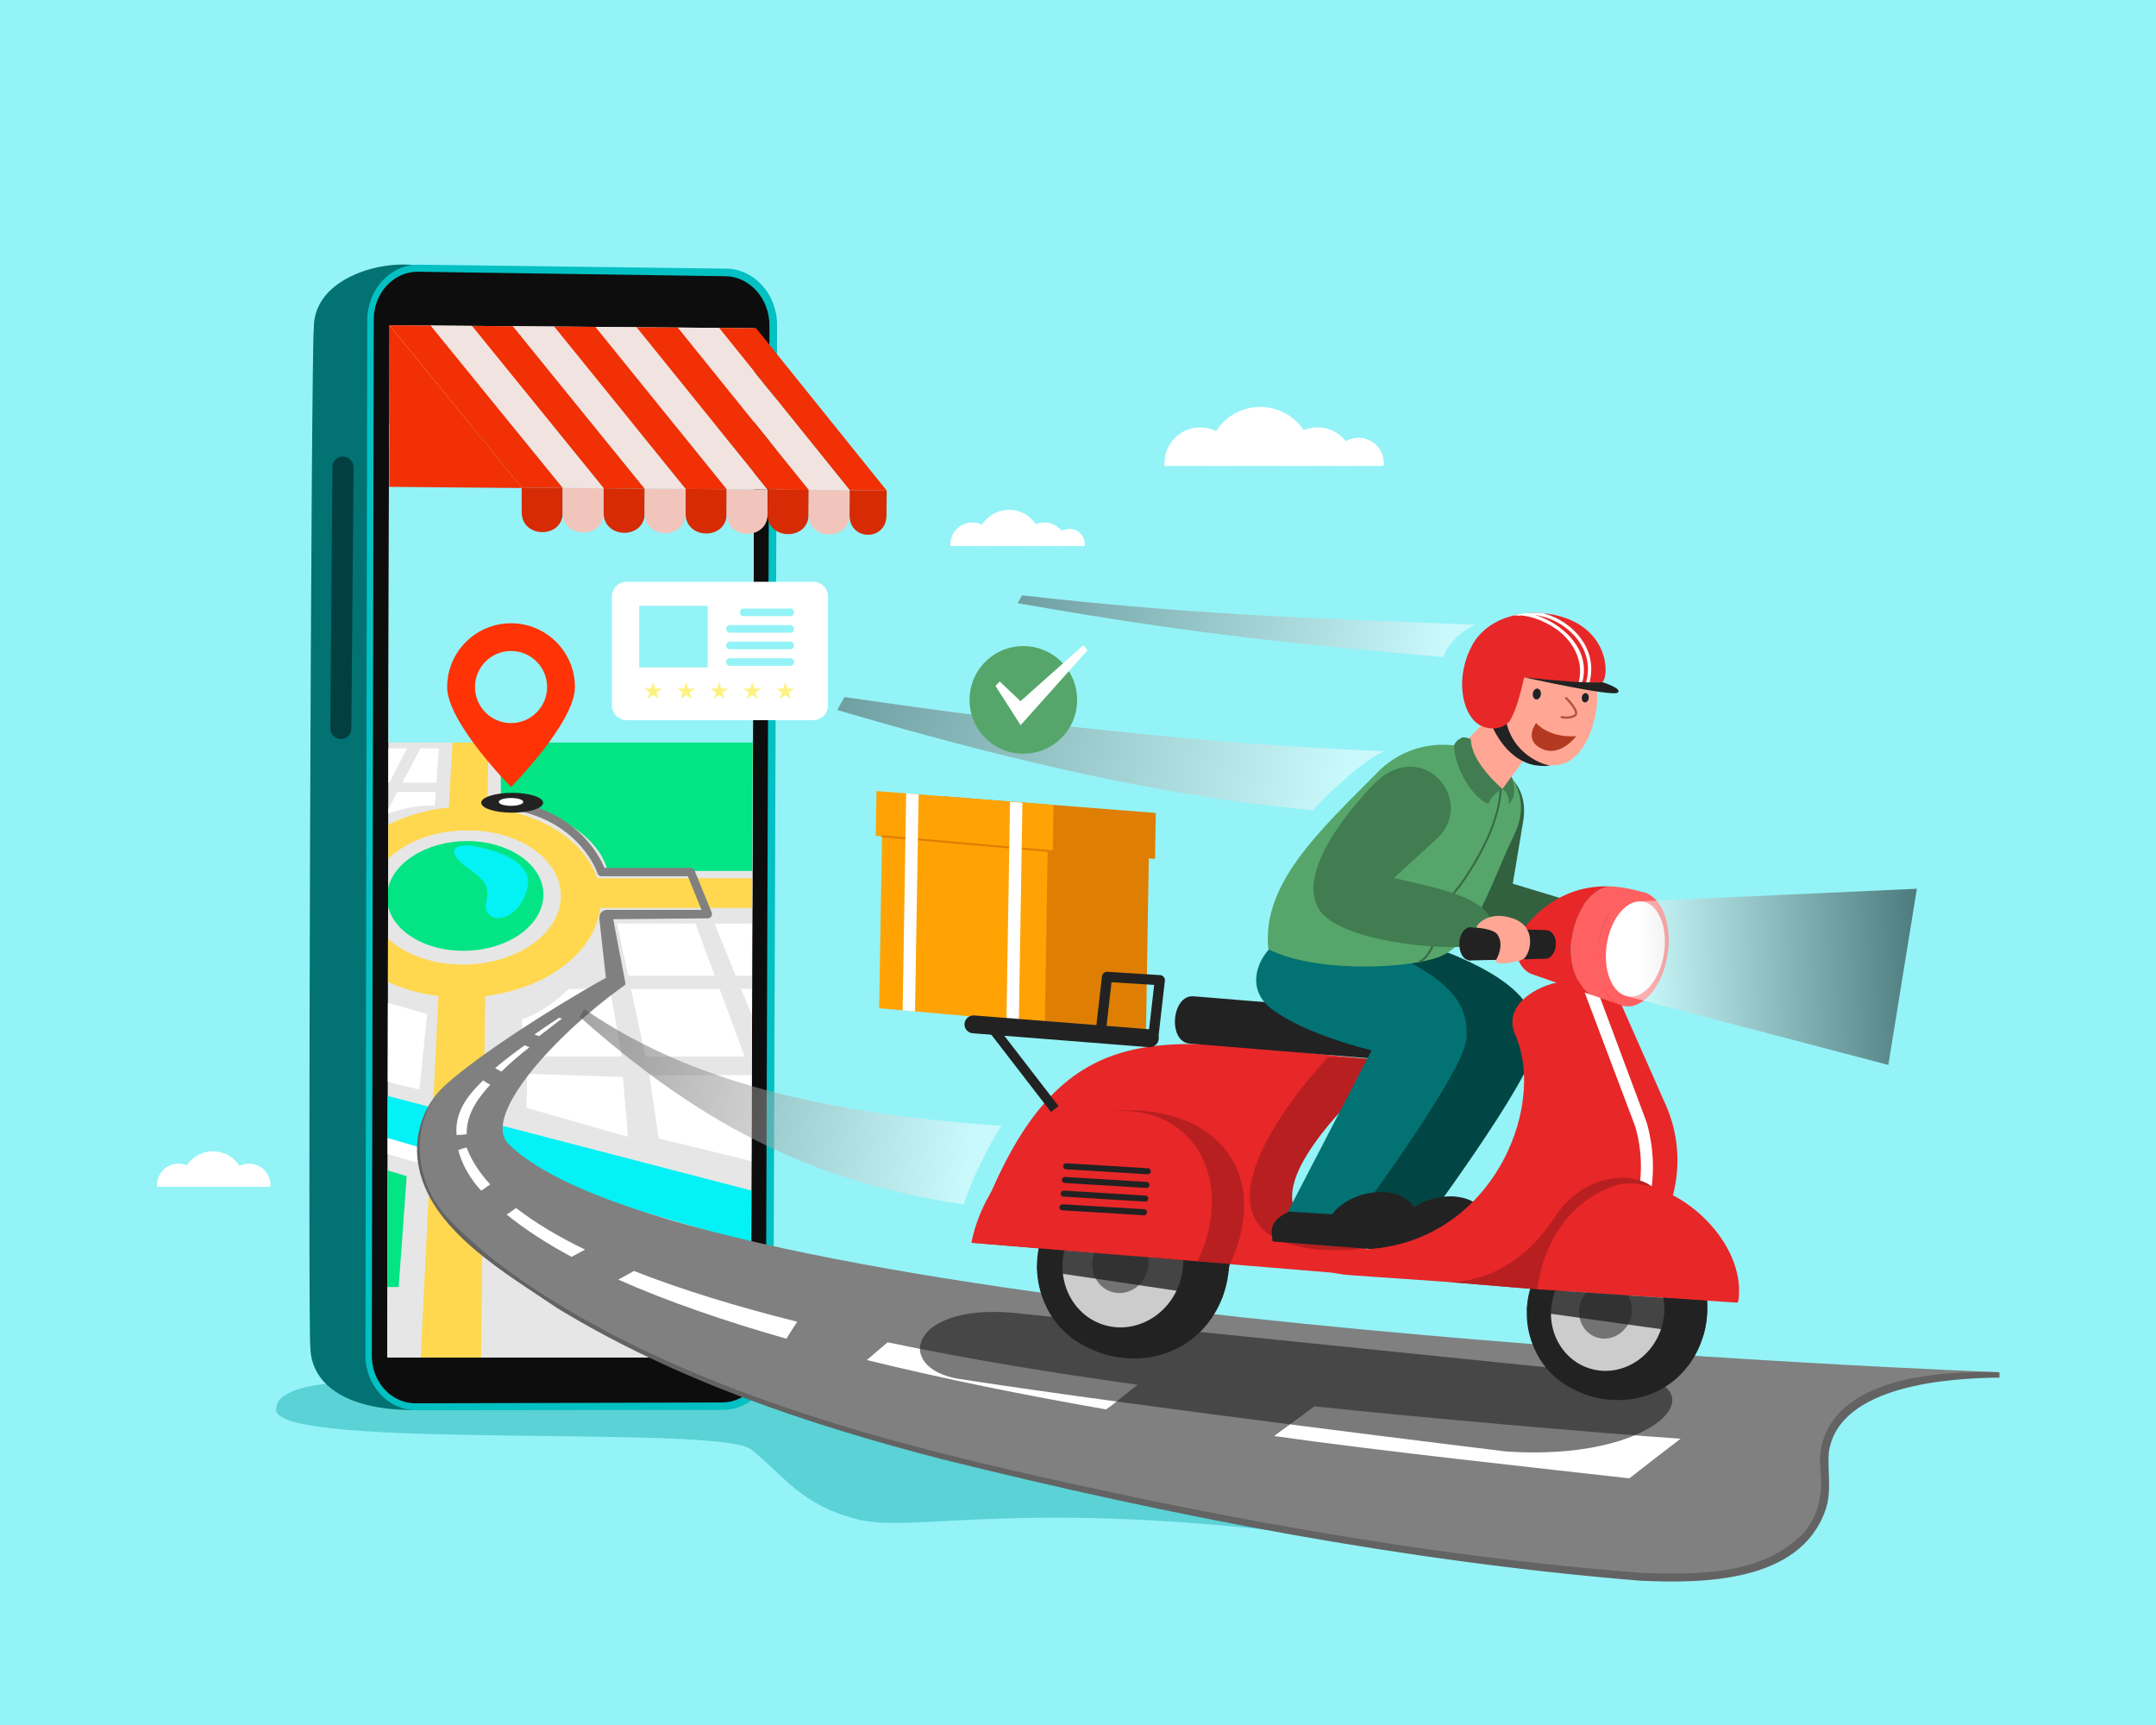 <?xml version="1.0" encoding="utf-8"?>
<!-- Generator: Adobe Illustrator 27.5.0, SVG Export Plug-In . SVG Version: 6.00 Build 0)  -->
<svg version="1.1" xmlns="http://www.w3.org/2000/svg" xmlns:xlink="http://www.w3.org/1999/xlink" x="0px" y="0px"
	 viewBox="0 0 2500 2000" style="enable-background:new 0 0 2500 2000;" xml:space="preserve">
<g id="BG">
	<rect style="fill:#94F3F7;" width="2500" height="2000"/>
</g>
<g id="illustration">
	<g id="Layer_3">
		<path style="fill:#5AD2D6;" d="M892.195,1602.526H448.972c0,0-131.649-7.326-128.695,32.522
			c3.475,46.887,513.473,15.974,550.758,45.46c37.285,29.486,56.794,64.151,123.285,81.003
			c66.491,16.851,192.503-26.042,545.688,20.897C1753.736,1738.532,1061.219,1602.526,892.195,1602.526z"/>
	</g>
	<g>
		<path style="fill:#027273;" d="M363.937,380.293c-0.591-80.07,151.323-91.825,149.537-49.699l272.713,0.949
			c31.557,0.444,57.035,29.007,56.928,63.778l-3.594,1161.374c-0.106,34.026-25.461,61.602-56.654,61.613l-288.879,1.449
			c-2.773,5.674-7.99,10.815-16.222,15.075c-80.836-0.644-117.575-32.483-117.89-73.473
			C356.859,1553.801,360.682,395.35,363.937,380.293z"/>
		<path style="fill:#013F40;" d="M395.1,856.853L395.1,856.853c6.697,0.153,12.222-5.139,12.278-11.762l2.591-303.224
			c0.057-6.72-5.417-12.347-12.166-12.502h0c-6.749-0.155-12.314,5.218-12.367,11.938l-2.415,303.232
			C382.968,851.159,388.403,856.701,395.1,856.853z"/>
		<g>
			<path style="fill:#03C0C2;" d="M482.585,1635.048l355.439-0.402c32.298,0.056,58.571-28.244,58.698-63.228l4.32-1194.467
				c0.129-35.772-26.251-65.092-58.938-65.467l-356.472-4.631c-32.952-0.378-59.728,28.469-59.791,64.411l-2.108,1200.06
				C423.671,1606.471,450.026,1634.992,482.585,1635.048z"/>
			<path style="fill:#0D0D0D;" d="M475.399,1626.571c2.151,0.296,4.353,0.447,6.543,0.448l355.351-0.963
				c27.759,0.017,50.574-24.802,50.682-55.343l4.22-1193.158c0.11-31.225-22.796-56.931-50.883-57.283l-356.367-5.206
				c-0.819-0.01-1.646,0-2.461,0.031c-13.177,0.503-25.461,6.402-34.61,16.592c-9.346,10.41-14.497,24.258-14.524,39.01
				l-2.191,1201.274C431.108,1599.624,450.062,1623.081,475.399,1626.571z"/>
			<polygon style="fill:#FFFFFF;" points="451.723,377.065 449.342,1573.924 870.718,1573.894 874.752,380.535 			"/>
			<g>
				<defs>
					<polygon id="SVGID_1_" points="451.353,377.065 448.972,1573.924 870.348,1573.894 874.381,380.535 					"/>
				</defs>
				<clipPath id="SVGID_00000183249682560180839670000008428670718442887307_">
					<use xlink:href="#SVGID_1_"  style="overflow:visible;"/>
				</clipPath>
				<g style="clip-path:url(#SVGID_00000183249682560180839670000008428670718442887307_);">
					<g>
						<rect x="375.777" y="491.067" style="fill:#E6E6E6;" width="514.002" height="1123.282"/>
						<polygon style="fill:#04F2F5;" points="952.445,1473.577 118.764,1220.689 151.785,1193.231 935.087,1396.924 						"/>
						
							<rect x="573.847" y="874.293" transform="matrix(0.278 -0.961 0.961 0.278 -893.447 1547.193)" style="fill:#FFFFFF;" width="17.876" height="987.614"/>
						<g>
							<path style="fill:#FFD84F;" d="M565.342,936.249c-7.319-0.738-14.802-1.133-22.416-1.133c-7.614,0-15.124,0.395-22.452,1.133
								c-69.188,6.929-128.596,46.724-137.495,98.966c-9.789,57.468,44.002,109.594,125.378,119.562
								c8.758,1.079,17.801,1.657,27.022,1.657c9.22,0,18.303-0.579,27.184-1.657c82.056-9.969,139.4-62.094,133.528-119.562
								C690.753,982.973,634.058,943.179,565.342,936.249z M563.054,1116.147c-8.474,1.449-17.336,2.211-26.377,2.211
								c-9.041,0-17.803-0.762-26.178-2.211c-51.924-8.874-86.644-42.787-81.669-80.932c4.665-35.77,43.133-64.027,90.09-70.939
								c7.457-1.111,15.172-1.693,23.07-1.693c7.898,0,15.615,0.582,22.996,1.693c46.487,6.939,83.027,35.169,85.254,70.939
								C652.615,1073.36,615.581,1107.238,563.054,1116.147z"/>
							<path style="fill:#FFD84F;" d="M567.108,797.35l-2.123,166.927c-7.381-1.111-15.098-1.693-22.996-1.693
								c-7.898,0-15.613,0.582-23.07,1.693l9.255-166.927H567.108z"/>
							<path style="fill:#FFD84F;" d="M986.648,1052.673H661.501c1.42-5.668,1.945-11.537,1.51-17.473
								c-0.431-5.875-1.784-11.536-3.952-16.927h315.558L986.648,1052.673z"/>
							<path style="fill:#FFD84F;" d="M535.731,1146.101c9.244,0,18.308-0.883,26.975-2.562l-4.87,430.686h-70.089l21.233-430.686
								C517.532,1145.218,526.486,1146.101,535.731,1146.101z"/>
						</g>
						<g>
							<polygon style="fill:#FFFFFF;" points="352.485,907.431 271.744,907.431 283.692,867.683 368.249,867.683 							"/>
							<polygon style="fill:#FFFFFF;" points="451.488,907.431 370.748,907.431 387.375,867.683 471.932,867.683 							"/>
							<polygon style="fill:#FFFFFF;" points="508.858,867.683 487.716,867.683 466.56,907.431 506.029,907.431 							"/>
							<polygon style="fill:#FFFFFF;" points="335.848,952.751 259.459,952.751 270.186,917.262 349.982,917.262 							"/>
							<path style="fill:#FFFFFF;" d="M429.868,951.43c0.141-0.066,0.287-0.127,0.428-0.193l17.531-33.975h-79.796l-14.905,35.489
								h74.06C428.082,952.311,428.958,951.857,429.868,951.43z"/>
							<path style="fill:#FFFFFF;" d="M479.437,935.645c8.174-1.397,16.452-1.599,24.704-1.667l1.133-15.927h-44.366l-13.999,26.302
								C457.28,940.578,468.185,937.568,479.437,935.645z"/>
							<polygon style="fill:#FFFFFF;" points="320.437,991.447 247.763,991.447 257.451,959.396 333.201,959.396 							"/>
							<path style="fill:#FFFFFF;" d="M415.004,959.396h-64.668l-13.461,32.051h43.441
								C388.123,979.196,400.255,968.329,415.004,959.396z"/>
						</g>
						<path style="fill:#03E484;" d="M630.08,1035.215c1.616,36.131-39.905,67.133-92.833,67.133s-92.336-31.001-88.257-67.133
							c3.837-33.993,45.203-60.109,92.594-60.109C588.974,975.107,628.56,1001.222,630.08,1035.215z"/>
						<path style="fill:#04F2F5;" d="M542.87,980.024c0,0,78.524,9.217,68.632,49.591c-10.644,43.441-54.242,43.441-47.544,15.44
							c6.389-26.71-16.887-32.52-29.194-44.734C522.722,988.369,522.39,980.511,542.87,980.024z"/>
						<path style="fill:#03E484;" d="M580.612,856.055l0.136,68.914c0,0,107.255,20.84,123.987,84.829c94.553,0,228.503,0,228.503,0
							l-58.488-152.507L580.612,856.055z"/>
						<g>
							<polygon style="fill:#FFFFFF;" points="828.818,1131.335 728.404,1131.335 715.492,1070.78 806.469,1070.78 							"/>
							<polygon style="fill:#FFFFFF;" points="953.571,1131.335 853.158,1131.335 828.522,1070.78 919.499,1070.78 							"/>
							<polygon style="fill:#FFFFFF;" points="863.352,1224.908 748.357,1224.908 731.65,1146.559 834.436,1146.559 							"/>
							<polygon style="fill:#FFFFFF;" points="1006.221,1224.908 891.226,1224.908 859.351,1146.559 962.137,1146.559 							"/>
							<polygon style="fill:#FFFFFF;" points="905.25,1354.563 871.296,1246.434 752.947,1246.434 763.767,1319.877 							"/>
							<path style="fill:#FFFFFF;" d="M659.597,1146.559c-14.866,14.455-32.994,27.729-54.353,35.483l1.521,42.867h114.352
								l-13.814-78.35H659.597z"/>
							<path style="fill:#FFFFFF;" d="M971.071,1310.087c31.688,7.618,63.74,15.343,96.146,23.227l-48.884-86.88H899.984
								l21.004,51.628C937.59,1302.048,954.285,1306.052,971.071,1310.087z"/>
						</g>
						<path style="fill:#FFFFFF;" d="M242.454,1068.376c13.96,1.223,28.087,2.16,42.297,2.961c0.561-4.51,1.139-8.987,1.547-13.422
							c1.053-11.431,1.638-22.662,1.299-33.517c-0.04-1.281-0.125-2.553-0.191-3.825h-48.248l-14.49,46.084
							C230.576,1067.262,236.496,1067.854,242.454,1068.376z"/>
						<path style="fill:#FFFFFF;" d="M230.099,1083.603c-3.483-0.342-6.953-0.707-10.423-1.068l-12.768,40.606l66.64,15.681
							c3.274-17.696,6.45-34.905,9.003-51.612C264.93,1086.273,247.339,1085.294,230.099,1083.603z"/>
						<path style="fill:#FFFFFF;" d="M306.496,1072.47c19.93,0.949,39.942,1.731,59.88,2.669
							c-7.918-31.025,1.711-54.565,1.711-54.565h-59.271c0.035,0.883,0.07,1.768,0.101,2.649
							C309.464,1039.091,308.392,1055.516,306.496,1072.47z"/>
						<path style="fill:#FFFFFF;" d="M372.168,1091.725c-22.601-1.095-45.152-2.217-67.646-3.382
							c-2.467,17.988-5.613,36.566-8.741,55.711l119.687,28.163c0,0,4.001-7.547,3.257-25.659
							C394.15,1128.553,380.017,1109.404,372.168,1091.725z"/>
						<path style="fill:#03E484;" d="M136.088,1264.7c6.15,0.128,335.504,98.966,335.504,98.966l-9.318,128.533H63.042
							L136.088,1264.7z"/>
						<rect x="378.968" y="493.117" style="fill:#94F3F7;" width="509.848" height="367.788"/>
					</g>
					<polygon style="fill:#FFFFFF;" points="611.33,1245.028 722.299,1248.679 728.168,1318.051 610.633,1284.433 					"/>
					<polygon style="fill:#FFFFFF;" points="290.025,1158.778 410.514,1187.521 395.909,1242.289 275.42,1205.777 					"/>
					<polygon style="fill:#FFFFFF;" points="269.03,1151.922 250.775,1201.213 211.522,1187.521 227.955,1141.047 					"/>
					<polygon style="fill:#FFFFFF;" points="436.072,1158.778 418.729,1246.853 486.276,1263.283 495.404,1175.655 					"/>
				</g>
			</g>
		</g>
		<g>
			<g>
				<polygon style="fill:#F13005;" points="747.561,566.501 699.989,566.113 547.096,377.847 594.881,378.239 				"/>
				<polygon style="fill:#F1E3E0;" points="699.989,566.113 652.449,565.724 499.31,377.455 547.096,377.847 				"/>
				<polygon style="fill:#F13005;" points="652.449,565.724 604.875,565.336 451.557,377.063 499.31,377.455 				"/>
				<polygon style="fill:#F1E3E0;" points="795.098,566.89 747.561,566.501 594.881,378.239 642.63,378.631 				"/>
				<polygon style="fill:#F1E3E0;" points="890.204,567.667 842.668,567.278 690.414,379.023 738.162,379.415 				"/>
				<polygon style="fill:#F13005;" points="1028.195,568.794 985.306,568.443 833.69,380.199 876.736,380.552 				"/>
				<polygon style="fill:#F1E3E0;" points="985.306,568.443 937.773,568.055 785.944,379.807 833.69,380.199 				"/>
				<polygon style="fill:#F13005;" points="842.668,567.278 795.098,566.89 642.63,378.631 690.414,379.023 				"/>
				<polygon style="fill:#F13005;" points="937.773,568.055 890.204,567.667 738.162,379.415 785.944,379.807 				"/>
			</g>
			<path style="fill:#D62B04;" d="M652.449,565.724l0.017,28.659c0.018,30.368-47.49,29.981-47.542-0.388l-0.049-28.66
				L652.449,565.724z"/>
			<path style="fill:#F1C5BC;" d="M699.989,566.113l-0.015,28.659c-0.016,30.368-47.489,29.98-47.507-0.388l-0.017-28.659
				L699.989,566.113z"/>
			<path style="fill:#D62B04;" d="M747.561,566.501l-0.047,28.658c-0.05,30.367-47.556,29.979-47.54-0.388l0.015-28.659
				L747.561,566.501z"/>
			<path style="fill:#F1C5BC;" d="M795.098,566.89l-0.079,28.658c-0.084,30.367-47.555,29.979-47.505-0.388l0.047-28.658
				L795.098,566.89z"/>
			<path style="fill:#D62B04;" d="M842.668,567.278l-0.112,28.657c-0.118,30.366-47.622,29.978-47.538-0.388l0.079-28.658
				L842.668,567.278z"/>
			<path style="fill:#F1C5BC;" d="M890.204,567.667l-0.144,28.657c-0.152,30.365-47.622,29.978-47.504-0.388l0.112-28.657
				L890.204,567.667z"/>
			<path style="fill:#D62B04;" d="M937.773,568.055l-0.176,28.656c-0.186,30.365-47.689,29.977-47.537-0.388l0.144-28.657
				L937.773,568.055z"/>
			<path style="fill:#F1C5BC;" d="M985.306,568.443l-0.208,28.656c-0.22,30.364-47.688,29.977-47.502-0.388l0.176-28.656
				L985.306,568.443z"/>
			<path style="fill:#D62B04;" d="M1028.195,568.794l-0.237,28.655c-0.251,30.364-43.08,30.014-42.86-0.35l0.208-28.656
				L1028.195,568.794z"/>
			<polygon style="fill:#F13005;" points="604.875,565.336 608.601,565.852 451.351,564.458 451.557,377.063 			"/>
		</g>
		<path style="fill:#808080;" d="M589.602,1326.209c-22.217-22.14,12.81-75.28,64.477-125.382
			c20.853-20.221,44.418-39.939,68.023-56.933c0.812-0.413,1.5-0.901,2.017-1.447c0.354-0.252,0.707-0.51,1.061-0.761
			c0-0.253-0.045-0.516-0.121-0.783c0.11-0.373,0.148-0.759,0.102-1.155l-14.122-73.984l109.68-1.051
			c1.624,0,3.14-0.808,4.046-2.154c0.906-1.348,1.083-3.057,0.471-4.561l-19.843-48.754c-0.748-1.837-2.533-3.039-4.517-3.039
			h-99.979c-2.403-5.84-8.462-18.436-20.495-32.015c-14.824-16.729-41.958-38.204-87.041-45.509
			c-10.019-0.405-9.557,8.632-1.56,9.628c33.726,5.465,60.973,19.593,80.984,41.993c14.959,16.746,20.051,32.121,20.098,32.266
			c0.646,2.02,2.524,3.392,4.645,3.392h100.068l15.873,39.001H703.877c-6.973,0.187-9.036,4.917-8.866,10.958l7.581,67.763
			c-69.517,38.873-147.455,90.122-183.037,121.574c-48.149,42.561-47.605,117.117,11.004,171.921
			c133.54,124.872,349.835,208.888,576.101,264.888c453.908,112.34,755.261,132.58,785.362,135.319
			c102.638,8.425,235.915-7.149,223.66-123.064c-12.255-115.915,181.882-108.116,202.806-113.298
			C2088.164,1581.811,782.676,1518.615,589.602,1326.209z"/>
		<path style="fill:#636363;" d="M2318.487,1591.021c-65.533-1.59-192.827,3.878-207.35,90.962
			c-1.558,10.239-0.371,20.557,0.362,30.768c1.389,23.07-4.567,46.842-19.92,64.425c-47.679,49.726-125.034,48.691-189.271,46.389
			c-193.235-14.893-385.083-46.133-574.859-85.092c-211.138-44.795-425.667-91.904-618.673-191.773
			c-69.19-36.897-137.83-79.292-191.813-136.797c-38.437-43.467-43.22-114.487,2.592-154.648
			c-26.812,22.199-40.225,58.422-34.891,92.785c11.709,77.772,102.124,128.087,162.176,169.083
			c137.041,83.312,290.897,134.702,445.418,174.681c265.939,66.091,536.062,118.505,809.455,140.87
			c73.924,3.507,184.697,1.849,214.585-80.649c8.411-22.41,2.416-45.796,4.388-68.727c11.88-77.837,140.585-85.498,197.801-86.084
			V1591.021z"/>
		<path style="fill:none;stroke:#808080;stroke-width:10;stroke-miterlimit:10;" d="M591.799,938.31"/>
		<g>
			<path style="fill:#FFFFFF;" d="M716.964,1483.62c56.806,25.227,122.956,47.987,194.837,68.523
				c3.877-5.905,10.651-17.078,12.672-19.701c-69.699-17.442-133.919-36.986-189.35-58.865
				C729.081,1476.945,723.028,1480.292,716.964,1483.62z"/>
			<path style="fill:#FFFFFF;" d="M541.064,1330.388c-1.329,0.191-7.128,2.014-9.583,2.924c3.05,13.725,11.387,29.159,21.656,41.687
				c1.575,1.847,3.197,3.684,4.865,5.513c3.474-2.421,6.944-4.848,10.42-7.267C557.549,1361.373,546.789,1346.295,541.064,1330.388z
				"/>
			<path style="fill:#FFFFFF;" d="M624.972,1201.4c8.416-6.534,17.225-13.171,26.613-20.421c-1.082-0.364-2.169-0.715-3.262-1.046
				c-9.223,6.107-18.892,12.6-28.553,19.378C621.499,1200.018,623.234,1200.713,624.972,1201.4z"/>
			<path style="fill:#FFFFFF;" d="M608.347,1211.972c-11.827,8.449-23.509,17.304-34.205,26.396c2.341,1.487,4.811,2.81,7.275,4.06
				c10.449-10.287,21.12-19.245,32.46-28.193C612.027,1213.494,610.185,1212.739,608.347,1211.972z"/>
			<path style="fill:#FFFFFF;" d="M568.422,1257.714c-2.802-1.544-5.578-3.213-8.162-5.093
				c-21.919,20.922-32.822,39.729-30.816,63.272c2.852,0,8.76-0.337,11.678-0.799
				C540.637,1289.611,556.832,1270.435,568.422,1257.714z"/>
			<path style="fill:#FFFFFF;" d="M587.542,1408.184c21.125,17.22,46.43,33.55,75.235,49.035c5.217-2.784,10.424-5.585,15.624-8.4
				c-31.016-15.064-57.946-31.117-79.951-48.218C594.814,1403.128,591.176,1405.654,587.542,1408.184z"/>
			<path style="fill:#FFFFFF;" d="M1029.192,1556.327c-8.016,6.841-16.034,13.681-24.049,20.523
				c88.66,21.817,183.017,40.767,277.375,57.221c8.867-5.778,30.119-23.822,36.636-28.561
				C1220.802,1591.907,1121.985,1575.665,1029.192,1556.327z"/>
			<path style="fill:#FFFFFF;" d="M1948.745,1668.094c-92.224-6.413-299.366-24.151-424.484-37.562
				c-15.604,11.478-31.215,22.945-46.837,34.397c117.688,16.952,319.662,38.62,411.922,49.098
				C1908.997,1698.528,1928.844,1683.265,1948.745,1668.094z"/>
		</g>
		<ellipse style="fill:#222222;" cx="593.875" cy="930.742" rx="35.915" ry="11.502"/>
		<path style="fill:#FFFFFF;" d="M606.792,929.746c0,2.514-6.363,4.552-14.213,4.552s-14.213-2.038-14.213-4.552
			c0-2.514,6.363-4.552,14.213-4.552S606.792,927.232,606.792,929.746z"/>
		<g>
			<path style="fill:#FF3305;" d="M592.569,722.623c-40.907,0-74.09,33.182-74.09,74.09c0,40.928,74.09,115.758,74.09,115.758
				s74.111-74.829,74.111-115.758C666.68,755.806,633.497,722.623,592.569,722.623z M592.569,838.359
				c-23.086,0-41.799-18.712-41.799-41.799c0-23.086,18.713-41.799,41.799-41.799s41.821,18.713,41.821,41.799
				C634.389,819.647,615.655,838.359,592.569,838.359z"/>
		</g>
		<g>
			<path style="fill:#FFFFFF;" d="M1152.752,633.096c0.051-0.658,0.085-1.32,0.085-1.99c0-14.028-11.372-25.4-25.4-25.4
				s-25.4,11.372-25.4,25.4c0,0.67,0.034,1.333,0.085,1.99H1152.752z"/>
			<path style="fill:#FFFFFF;" d="M1236.197,633.096c0.051-0.658,0.085-1.32,0.085-1.99c0-14.028-11.372-25.4-25.4-25.4
				s-25.4,11.372-25.4,25.4c0,0.67,0.034,1.333,0.085,1.99H1236.197z"/>
			<path style="fill:#FFFFFF;" d="M1257.807,633.096c0.072-0.654,0.112-1.317,0.112-1.99c0-9.919-8.041-17.961-17.961-17.961
				c-9.919,0-17.961,8.041-17.961,17.961c0,0.673,0.04,1.336,0.112,1.99H1257.807z"/>
			<path style="fill:#FFFFFF;" d="M1206.98,633.096c0.197-1.551,0.298-3.131,0.298-4.735c0-20.55-16.659-37.21-37.21-37.21
				c-20.55,0-37.21,16.659-37.21,37.21c0,1.604,0.102,3.184,0.299,4.735H1206.98z"/>
		</g>
		<g>
			<path style="fill:#FFFFFF;" d="M1433.014,540.18c0.083-1.072,0.139-2.152,0.139-3.246c0-22.882-18.55-41.432-41.432-41.432
				s-41.432,18.549-41.432,41.432c0,1.094,0.055,2.174,0.139,3.246H1433.014z"/>
			<path style="fill:#FFFFFF;" d="M1569.125,540.18c0.083-1.072,0.139-2.152,0.139-3.246c0-22.882-18.55-41.432-41.432-41.432
				s-41.432,18.549-41.432,41.432c0,1.094,0.055,2.174,0.139,3.246H1569.125z"/>
			<path style="fill:#FFFFFF;" d="M1604.375,540.18c0.118-1.066,0.183-2.148,0.183-3.246c0-16.18-13.116-29.297-29.297-29.297
				c-16.18,0-29.297,13.117-29.297,29.297c0,1.098,0.065,2.18,0.183,3.246H1604.375z"/>
			<path style="fill:#FFFFFF;" d="M1521.468,540.18c0.321-2.529,0.487-5.107,0.487-7.723c0-33.521-27.174-60.695-60.695-60.695
				c-33.521,0-60.695,27.174-60.695,60.695c0,2.616,0.166,5.194,0.487,7.723H1521.468z"/>
		</g>
		<g>
			<path style="fill:#FFFFFF;" d="M263.896,1376.006c-0.05-0.644-0.083-1.293-0.083-1.951c0-13.75,11.147-24.896,24.897-24.896
				s24.897,11.146,24.897,24.896c0,0.657-0.033,1.306-0.083,1.951H263.896z"/>
			<path style="fill:#FFFFFF;" d="M182.105,1376.006c-0.05-0.644-0.083-1.293-0.083-1.951c0-13.75,11.146-24.896,24.897-24.896
				c13.75,0,24.896,11.146,24.896,24.896c0,0.657-0.033,1.306-0.083,1.951H182.105z"/>
			<path style="fill:#FFFFFF;" d="M210.743,1376.006c-0.193-1.52-0.293-3.069-0.293-4.641c0-20.143,16.329-36.472,36.472-36.472
				c20.143,0,36.472,16.329,36.472,36.472c0,1.572-0.1,3.121-0.293,4.641H210.743z"/>
		</g>
		<g>
			<defs>
				<filter id="Adobe_OpacityMaskFilter" filterUnits="userSpaceOnUse" x="970.722" y="808.156" width="634.269" height="131.227">
					<feFlood  style="flood-color:white;flood-opacity:1" result="back"/>
					<feBlend  in="SourceGraphic" in2="back" mode="normal"/>
				</filter>
			</defs>
			
				<mask maskUnits="userSpaceOnUse" x="970.722" y="808.156" width="634.269" height="131.227" id="SVGID_00000040558304844139600110000003859796852856476053_">
				<g style="filter:url(#Adobe_OpacityMaskFilter);">
					<defs>
						
							<filter id="Adobe_OpacityMaskFilter_00000178892086964841634390000004725617477810287491_" filterUnits="userSpaceOnUse" x="970.722" y="808.156" width="634.269" height="131.227">
							<feFlood  style="flood-color:white;flood-opacity:1" result="back"/>
							<feBlend  in="SourceGraphic" in2="back" mode="normal"/>
						</filter>
					</defs>
					
						<mask maskUnits="userSpaceOnUse" x="970.722" y="808.156" width="634.269" height="131.227" id="SVGID_00000040558304844139600110000003859796852856476053_">
						<g style="filter:url(#Adobe_OpacityMaskFilter_00000178892086964841634390000004725617477810287491_);">
						</g>
					</mask>
					
						<linearGradient id="SVGID_00000102508027730019484610000013799264773279276460_" gradientUnits="userSpaceOnUse" x1="1558.928" y1="910.612" x2="734.124" y2="743.261" gradientTransform="matrix(1 -0.014 0.014 1 -15.437 18.89)">
						<stop  offset="0" style="stop-color:#FFFFFF"/>
						<stop  offset="1" style="stop-color:#000000"/>
					</linearGradient>
					
						<path style="mask:url(#SVGID_00000040558304844139600110000003859796852856476053_);fill:url(#SVGID_00000102508027730019484610000013799264773279276460_);" d="
						M1604.991,870.963c-199.924-7.896-410.075-31.237-625.673-62.806l-8.596,14.998
						c216.101,63.554,390.224,101.502,552.315,116.229C1533.777,925.032,1581.542,880.617,1604.991,870.963z"/>
				</g>
			</mask>
			
				<linearGradient id="SVGID_00000077311633019470335200000010627025800208264098_" gradientUnits="userSpaceOnUse" x1="1558.928" y1="910.612" x2="734.124" y2="743.261" gradientTransform="matrix(1 -0.014 0.014 1 -15.437 18.89)">
				<stop  offset="0" style="stop-color:#FFFFFF"/>
				<stop  offset="1" style="stop-color:#000000"/>
			</linearGradient>
			<path style="opacity:0.5;fill:url(#SVGID_00000077311633019470335200000010627025800208264098_);" d="M1604.991,870.963
				c-199.924-7.896-410.075-31.237-625.673-62.806l-8.596,14.998c216.101,63.554,390.224,101.502,552.315,116.229
				C1533.777,925.032,1581.542,880.617,1604.991,870.963z"/>
			<defs>
				
					<filter id="Adobe_OpacityMaskFilter_00000008122787351683917670000011061103176349322670_" filterUnits="userSpaceOnUse" x="1179.978" y="690.243" width="531.275" height="71.579">
					<feFlood  style="flood-color:white;flood-opacity:1" result="back"/>
					<feBlend  in="SourceGraphic" in2="back" mode="normal"/>
				</filter>
			</defs>
			
				<mask maskUnits="userSpaceOnUse" x="1179.978" y="690.243" width="531.275" height="71.579" id="SVGID_00000139291591253915504880000016715077248865352612_">
				<g style="filter:url(#Adobe_OpacityMaskFilter_00000008122787351683917670000011061103176349322670_);">
					<defs>
						
							<filter id="Adobe_OpacityMaskFilter_00000062900808063148971970000008324247116387704971_" filterUnits="userSpaceOnUse" x="1179.978" y="690.243" width="531.275" height="71.579">
							<feFlood  style="flood-color:white;flood-opacity:1" result="back"/>
							<feBlend  in="SourceGraphic" in2="back" mode="normal"/>
						</filter>
					</defs>
					
						<mask maskUnits="userSpaceOnUse" x="1179.978" y="690.243" width="531.275" height="71.579" id="SVGID_00000139291591253915504880000016715077248865352612_">
						<g style="filter:url(#Adobe_OpacityMaskFilter_00000062900808063148971970000008324247116387704971_);">
						</g>
					</mask>
					
						<linearGradient id="SVGID_00000176035245895563852470000004951532743936322983_" gradientUnits="userSpaceOnUse" x1="1675.698" y1="758.271" x2="988.475" y2="618.835" gradientTransform="matrix(1 -0.014 0.014 1 -15.437 18.89)">
						<stop  offset="0" style="stop-color:#FFFFFF"/>
						<stop  offset="1" style="stop-color:#000000"/>
					</linearGradient>
					
						<path style="mask:url(#SVGID_00000139291591253915504880000016715077248865352612_);fill:url(#SVGID_00000176035245895563852470000004951532743936322983_);" d="
						M1711.253,724.348c-199.924-7.896-328.146-11.704-526.042-34.105l-5.233,9.131c220.417,38.539,331.715,47.721,493.807,62.448
						C1676.527,750.482,1693.561,730.659,1711.253,724.348z"/>
				</g>
			</mask>
			
				<linearGradient id="SVGID_00000106145035495171860800000000016356933754352269_" gradientUnits="userSpaceOnUse" x1="1675.698" y1="758.271" x2="988.475" y2="618.835" gradientTransform="matrix(1 -0.014 0.014 1 -15.437 18.89)">
				<stop  offset="0" style="stop-color:#FFFFFF"/>
				<stop  offset="1" style="stop-color:#000000"/>
			</linearGradient>
			<path style="opacity:0.5;fill:url(#SVGID_00000106145035495171860800000000016356933754352269_);" d="M1711.253,724.348
				c-199.924-7.896-328.146-11.704-526.042-34.105l-5.233,9.131c220.417,38.539,331.715,47.721,493.807,62.448
				C1676.527,750.482,1693.561,730.659,1711.253,724.348z"/>
			<defs>
				
					<filter id="Adobe_OpacityMaskFilter_00000173150210398961732960000010972056462738794430_" filterUnits="userSpaceOnUse" x="672.245" y="1169.796" width="489.133" height="226.443">
					<feFlood  style="flood-color:white;flood-opacity:1" result="back"/>
					<feBlend  in="SourceGraphic" in2="back" mode="normal"/>
				</filter>
			</defs>
			
				<mask maskUnits="userSpaceOnUse" x="672.245" y="1169.796" width="489.133" height="226.443" id="SVGID_00000001655234348104976290000004900904732207146925_">
				<g style="filter:url(#Adobe_OpacityMaskFilter_00000173150210398961732960000010972056462738794430_);">
					<defs>
						
							<filter id="Adobe_OpacityMaskFilter_00000057840823703297603230000018049676762264409997_" filterUnits="userSpaceOnUse" x="672.245" y="1169.796" width="489.133" height="226.443">
							<feFlood  style="flood-color:white;flood-opacity:1" result="back"/>
							<feBlend  in="SourceGraphic" in2="back" mode="normal"/>
						</filter>
					</defs>
					
						<mask maskUnits="userSpaceOnUse" x="672.245" y="1169.796" width="489.133" height="226.443" id="SVGID_00000001655234348104976290000004900904732207146925_">
						<g style="filter:url(#Adobe_OpacityMaskFilter_00000057840823703297603230000018049676762264409997_);">
						</g>
					</mask>
					
						<linearGradient id="SVGID_00000129169468684160001910000009105074574787172018_" gradientUnits="userSpaceOnUse" x1="1121.319" y1="1322.723" x2="463.564" y2="1189.266" gradientTransform="matrix(1 -0.014 0.014 1 -15.437 18.89)">
						<stop  offset="0" style="stop-color:#FFFFFF"/>
						<stop  offset="1" style="stop-color:#000000"/>
					</linearGradient>
					
						<path style="mask:url(#SVGID_00000001655234348104976290000004900904732207146925_);fill:url(#SVGID_00000129169468684160001910000009105074574787172018_);" d="
						M1161.378,1305.39c-179.569-12.637-350.994-43.238-483.9-135.594l-5.233,9.131
						c133.601,118.925,265.351,192.013,445.226,217.313C1120.213,1384.899,1143.339,1331.043,1161.378,1305.39z"/>
				</g>
			</mask>
			
				<linearGradient id="SVGID_00000069380563665260595630000007943357302298241191_" gradientUnits="userSpaceOnUse" x1="1121.319" y1="1322.723" x2="463.564" y2="1189.266" gradientTransform="matrix(1 -0.014 0.014 1 -15.437 18.89)">
				<stop  offset="0" style="stop-color:#FFFFFF"/>
				<stop  offset="1" style="stop-color:#000000"/>
			</linearGradient>
			<path style="opacity:0.5;fill:url(#SVGID_00000069380563665260595630000007943357302298241191_);" d="M1161.378,1305.39
				c-179.569-12.637-350.994-43.238-483.9-135.594l-5.233,9.131c133.601,118.925,265.351,192.013,445.226,217.313
				C1120.213,1384.899,1143.339,1331.043,1161.378,1305.39z"/>
			<g>
				<g>
					<path style="opacity:0.6;fill:#222222;" d="M1186.311,1523.347l714.624,72.942c88.872,16.197,16.408,98.08-154.189,86.596
						c0,0-417.19-50.566-634.052-84.056C1034.318,1586.724,1054.456,1506.655,1186.311,1523.347z"/>
					<g>
						<g>
							<g>
								<g>
									<g>
										<g>
											<polygon style="fill:#DE7F04;" points="1328.845,1194.461 1096.954,1173.971 1100.905,932.166 1332.796,952.656 
																							"/>
											<polygon style="fill:#DE7F04;" points="1092.313,923.143 1091.483,973.946 1339.318,995.846 1340.188,942.56 											
												"/>
										</g>
									</g>
									<g>
										<g>
											<polygon style="fill:#FFA305;" points="1211.542,1186.031 1019.433,1168.998 1023.401,927.194 1215.509,944.227 
																							"/>
											<polygon style="fill:#FFA305;" points="1016.325,917.19 1015.473,969.104 1220.79,987.309 1221.641,933.273 											
												"/>
										</g>
									</g>
									
										<rect x="1141.829" y="859.561" transform="matrix(0.088 -0.996 0.996 0.088 65.554 2032.298)" style="fill:#DE7F04;" width="2.357" height="241.552"/>
									<polygon style="fill:#FFFFFF;" points="1061.02,1172.685 1046.635,1171.41 1050.778,919.815 1065.163,921.09 									"/>
								</g>
								<polygon style="fill:#FFFFFF;" points="1181.426,1183.476 1167.041,1182.2 1171.17,929.512 1185.555,930.787 								"/>
							</g>
							<g>
								
									<ellipse transform="matrix(0.31 -0.951 0.951 0.31 -494.415 2248.613)" style="fill:#222222;" cx="1301.303" cy="1464.786" rx="105.023" ry="98.335"/>
								<path style="fill:#222222;" d="M1424.814,1472.517c-5.598,60.325-54.001,106.27-117.374,102.303
									c-63.374-3.967-110.209-56.086-104.611-116.411c5.598-60.326,61.511-106.014,124.885-102.047
									C1391.086,1360.329,1430.412,1412.191,1424.814,1472.517z"/>
								
									<ellipse transform="matrix(0.31 -0.951 0.951 0.31 -494.414 2248.614)" style="fill:#CCCCCC;" cx="1301.303" cy="1464.786" rx="74.263" ry="69.534"/>
								
									<ellipse transform="matrix(0.31 -0.951 0.951 0.31 -495.939 2245.745)" style="fill:#737373;" cx="1298.563" cy="1464.401" rx="34.622" ry="32.417"/>
							</g>
							<path style="fill:#E82728;" d="M1582.716,1445.792c-17.817,1.601-212.998-1.084,0.169-218.43
								c-241.689-21.952-358.122-67.802-456.435,213.597l436.911,36.122C1584.231,1478.387,1588.505,1453.381,1582.716,1445.792z"/>
							<path style="fill:#222222;" d="M1617.915,1229.441l-238.406-19.483c-25.717-2.126-21.075-56.955,4.642-54.83l238.406,19.483
								C1653.313,1177.154,1648.672,1231.983,1617.915,1229.441z"/>
							<path style="fill:#222222;" d="M1332.363,1214.129l-204.452-16.14c-5.721-0.452-9.96-5.445-9.469-11.153v0
								c0.491-5.708,5.527-9.969,11.248-9.518l204.452,16.14c5.721,0.452,9.96,5.445,9.469,11.153l0,0
								C1343.12,1210.319,1338.084,1214.581,1332.363,1214.129z"/>
							
								<rect x="1179.537" y="1176.528" transform="matrix(0.792 -0.611 0.611 0.792 -509.181 981.238)" style="fill:#222222;" width="11.165" height="122.361"/>
							<path style="fill:#B81F20;" d="M1539.955,1225.648c0,0-204.145,213.624,0.115,223.832
								c40.502,1.084,42.646-3.689,42.646-3.689c-58.559-10.044-113.968-32.245-66.547-107.988
								c39.243-62.679,105.44-108.862,105.44-108.862L1539.955,1225.648z"/>
							<g>
								<g>
									<path style="fill:#B81F20;" d="M1426.191,1465.418c3.217-6.765,6.045-13.722,8.412-20.847
										c26.073-78.486-13.699-138.138-85.322-153.067c-161.454-33.653-208.234,143.307-209.563,150.229L1426.191,1465.418z"/>
									<path style="fill:#E82728;" d="M1388.677,1462.313c3.217-6.766,6.045-13.722,8.412-20.847
										c26.073-78.486-12.126-147.016-85.322-153.067c-73.195-6.051-153.668,52.669-179.742,131.155
										c-2.367,7.125-4.189,14.165-5.518,21.087L1388.677,1462.313z"/>
								</g>
								<g>
									<path style="fill:#222222;" d="M1330.667,1361.476l-94.826-5.792c-1.852-0.113-3.231-1.701-3.064-3.529l0.03-0.324
										c0.167-1.828,1.819-3.231,3.671-3.118l94.826,5.792c1.852,0.113,3.231,1.701,3.064,3.529l-0.03,0.324
										C1334.171,1360.186,1332.519,1361.589,1330.667,1361.476z"/>
									<path style="fill:#222222;" d="M1329.221,1377.321l-94.826-5.792c-1.852-0.113-3.231-1.701-3.064-3.529l0.03-0.324
										c0.167-1.828,1.819-3.231,3.671-3.118l94.826,5.792c1.852,0.113,3.231,1.701,3.064,3.529l-0.03,0.324
										C1332.725,1376.031,1331.073,1377.434,1329.221,1377.321z"/>
									<path style="fill:#222222;" d="M1327.775,1393.165l-94.826-5.792c-1.852-0.113-3.231-1.701-3.064-3.529l0.03-0.324
										c0.167-1.828,1.819-3.231,3.671-3.118l94.826,5.792c1.852,0.113,3.231,1.701,3.064,3.529l-0.03,0.324
										C1331.279,1391.875,1329.627,1393.278,1327.775,1393.165z"/>
									<path style="fill:#222222;" d="M1326.329,1409.009l-94.826-5.792c-1.852-0.113-3.231-1.701-3.064-3.529l0.03-0.324
										c0.167-1.828,1.819-3.231,3.671-3.118l94.826,5.792c1.852,0.113,3.231,1.701,3.064,3.529l-0.03,0.325
										C1329.833,1407.719,1328.181,1409.122,1326.329,1409.009z"/>
								</g>
							</g>
							<g>
								<path style="fill:#32613F;" d="M1674.397,913.091c0,0-28.574,101.193-17.113,140.207
									c23.479,39.255,201.057,35.503,201.057,35.503l13.018-28.77l-117.208-35.445l11.831-71.038
									C1777.8,889.613,1705.538,867.656,1674.397,913.091z"/>
								<g>
									<path style="fill:#024545;" d="M1556.485,1443.815l72.349,6.12c19.092-25.393,148.757-199.684,152.151-240.128
										c2.844-33.897-10.354-66.958-94.965-102.522c-56.726-23.845-122.141-12.045-122.141-12.045s-47.833,50.31-8.082,80.144
										c39.751,29.833,115.275,47.427,115.275,47.427L1556.485,1443.815z"/>
									<path style="fill:#222222;" d="M1556.187,1444.363l146.456,11.36c0,0,44.451-17.98,13.591-56.46
										c-24.14-22.626-72.742-11.26-90.906,13.681l-50.31-3.166L1556.187,1444.363z"/>
								</g>
								<g>
									<path style="fill:#027273;" d="M1475.872,1438.769l72.349,6.12c19.092-25.394,148.757-199.684,152.151-240.128
										c2.844-33.896-10.354-66.958-94.965-102.522c-56.726-23.845-96.957-17.817-116.76-13.211s-53.213,51.475-13.462,81.31
										c39.751,29.833,115.275,47.427,115.275,47.427L1475.872,1438.769z"/>
									<path style="fill:#222222;" d="M1475.573,1439.318l146.456,11.359c0,0,44.451-17.98,13.591-56.46
										c-24.14-22.626-72.742-11.26-90.906,13.681l-50.31-3.166C1469.778,1416.7,1474.745,1427.96,1475.573,1439.318z"/>
								</g>
								<path style="fill:#56A66B;" d="M1672.562,1107.732c35.965-14.861,59.837-91.952,83.094-139.572
									c41.586-85.023-89.909-145.736-160.227-70.762c-64.83,65.385-133.17,127.95-124.661,203.316
									C1531.993,1130.473,1645.15,1121.728,1672.562,1107.732z"/>
								<path style="fill:#386B45;" d="M1646.308,1116.48l-1.151-2.057c12.301-6.88,16.975-21.83,22.386-39.139
									c5.046-16.138,10.765-34.427,24.119-48.798c34.555-48.967,44.532-84.082,46.817-104.921
									c2.469-22.521-3.276-33.634-3.334-33.744l2.077-1.113c0.25,0.466,6.108,11.687,3.63,34.828
									c-2.267,21.166-12.315,56.801-47.311,106.374l-0.101,0.123c-13.028,13.988-18.67,32.033-23.648,47.954
									C1664.23,1093.778,1659.427,1109.141,1646.308,1116.48z"/>
								<path style="fill:#417D51;" d="M1596.895,905.212c0,0-98.384,95.229-68.052,148.173
									c24.403,42.595,175.866,51.617,186.056,40.097l13.018-28.769c-11.002-26.038-67.168-36.479-111.652-46.675l50.669-46.307
									C1711.043,928.93,1652.256,856.251,1596.895,905.212z"/>
								<path style="fill:#417D51;" d="M1742.139,914.63c0,0,8.347,5.05,7.195,17.457c17.23-13.812,0.031-59.257-43.779-75.147
									C1664.004,841.87,1742.139,914.63,1742.139,914.63z"/>
								<g>
									<path style="fill:#FFA794;" d="M1693.218,865.894c-12.721,13.614,48.921,48.736,48.921,48.736l43.315-58.494
										l-50.333-32.986L1693.218,865.894z"/>
									<path style="fill:#FFA794;" d="M1718.888,805.794c0,0,13.494,88.713,86.478,81.207c32.669-3.36,47.009-51.824,46.794-80.15
										c-0.473-62.295-54.516-92.982-87.158-79.177C1710.878,750.564,1718.644,797.409,1718.888,805.794z"/>
									<path style="fill:#222222;" d="M1729.357,839.5c0,0,14.093,40.158,49.727,47.602c14.371,2.012,18.099,0.349,18.099,0.349
										c-5.946-0.194-45.394-12.272-51.637-56.237C1743.326,822.738,1726.506,829.121,1729.357,839.5z"/>
									<g>
										<defs>
											<path id="XMLID_4_" d="M1750.68,835.914c7.973-13.489,12.078-31.618,16.721-50.601
												c23.803,3.158,55.26,6.521,89.081,6.131c9.604,0.046,14.666-69.28-62.807-80.021
												c-31.269-4.335-70.258,6.244-86.774,36.962c-17.79,33.087-13.321,70.533,2.498,87.271
												C1719.486,846.329,1739.845,848.606,1750.68,835.914z"/>
										</defs>
										<use xlink:href="#XMLID_4_"  style="overflow:visible;fill:#E82728;"/>
										<clipPath id="XMLID_00000177485140095380136270000009472021355086275474_">
											<use xlink:href="#XMLID_4_"  style="overflow:visible;"/>
										</clipPath>
										<path style="clip-path:url(#XMLID_00000177485140095380136270000009472021355086275474_);fill:#FFFFFF;" d="
											M1834.825,790.673l-4.336,0.88c7.362-28.013-10.099-49.577-21.547-58.834c-19.643-15.887-47.581-23.578-61.013-16.793
											l-1.722-3.411c14.872-7.513,44.098,0.217,65.138,17.233C1823.51,739.586,1842.735,760.582,1834.825,790.673z"/>
										<path style="clip-path:url(#XMLID_00000177485140095380136270000009472021355086275474_);fill:#FFFFFF;" d="
											M1842.568,793.293l-3.666-1.078c5.897-20.05,0.911-39.913-14.04-55.928c-17.067-18.282-43.369-27.289-65.435-22.416
											l-0.825-3.731c23.35-5.158,51.095,4.304,69.053,23.539C1843.566,750.722,1848.863,771.893,1842.568,793.293z"/>
									</g>
									<path style="fill:#B3523D;" d="M1816.803,833.266c-3.371,0.046-6.067-0.481-6.286-0.525
										c-0.689-0.138-1.136-0.81-0.997-1.499c0.138-0.688,0.803-1.139,1.499-0.998c0.098,0.019,9.757,1.896,14.669-1.97
										c0.409-0.322,0.615-0.751,0.648-1.352c0.241-4.384-7.978-13.472-11.166-16.603c-0.502-0.493-0.508-1.3-0.015-1.801
										c0.493-0.503,1.301-0.508,1.801-0.016c1.257,1.236,12.27,12.248,11.923,18.56c-0.073,1.328-0.632,2.439-1.616,3.214
										C1824.325,832.588,1820.216,833.22,1816.803,833.266z"/>
									<path style="fill:#222222;" d="M1786.749,804.946c-0.323,3.487-2.688,6.181-5.282,6.019
										c-2.594-0.162-4.434-3.12-4.111-6.607c0.324-3.487,2.689-6.181,5.282-6.019
										C1785.232,798.502,1787.073,801.46,1786.749,804.946z"/>
									<path style="fill:#222222;" d="M1842.228,809.269c-0.276,2.979-2.297,5.282-4.514,5.143
										c-2.216-0.139-3.789-2.666-3.512-5.646c0.276-2.979,2.297-5.282,4.514-5.143
										C1840.932,803.762,1842.504,806.29,1842.228,809.269z"/>
									<path style="fill:#B33A20;" d="M1781.222,838.303c0,0,14.218,17.417,46.491,15.235c0,0-18.294,24.906-39.997,14.584
										C1766.014,857.8,1781.222,838.303,1781.222,838.303z"/>
									<path style="fill:#222222;" d="M1767.4,785.313c35.762,3.707,70.207,6.978,90.872,5.688c0,0,23.71,7.272,17.442,12.124
										C1869.446,807.976,1767.4,785.313,1767.4,785.313z"/>
								</g>
								<path style="fill:#417D51;" d="M1705.555,856.941c0,0-13.293-6.198-19.676,7.077c1.724,33.271,27.039,64.765,40.085,67.893
									c2.112-5.379,6.643-12.013,16.175-17.28C1742.139,914.63,1705.639,884.368,1705.555,856.941z"/>
							</g>
							<g>
								<g>
									
										<ellipse transform="matrix(0.31 -0.951 0.951 0.31 -158.729 2820.906)" style="fill:#222222;" cx="1863.252" cy="1519.762" rx="98.605" ry="92.325"/>
									<path style="fill:#222222;" d="M1979.214,1527.02c-5.256,56.639-50.7,99.775-110.201,96.051
										s-103.474-52.658-98.218-109.297c5.256-56.639,57.752-99.535,117.252-95.81
										C1947.548,1421.688,1984.471,1470.381,1979.214,1527.02z"/>
									
										<ellipse transform="matrix(0.31 -0.951 0.951 0.31 -158.732 2820.902)" style="fill:#CCCCCC;" cx="1863.252" cy="1519.762" rx="69.724" ry="65.284"/>
									
										<ellipse transform="matrix(0.31 -0.951 0.951 0.31 -160.161 2818.211)" style="fill:#737373;" cx="1860.679" cy="1519.4" rx="32.506" ry="30.436"/>
								</g>
								<path style="fill:#E82728;" d="M1910.913,1444.057c-18.697,23.649-44.02,41.249-73.316,48.602
									c-1.778,0.443-3.567,0.856-5.367,1.218c-2.891,0.6-5.793,1.088-8.717,1.463c-6.575,0.865-13.224,1.22-19.864,1.053
									c-2.519-0.057-5.037-0.195-7.546-0.396l-1.905-0.157l-115.755-9.571c-0.01,0-0.01,0-0.01,0l-110.421-7.654
									c-51.931-3.25-45.805-23.034,3.828-29.928c154.621,0.637,223.82-163.667,184.725-250.011
									c-13.338-31.579,21.988-55.804,55.932-60.962c4.431-0.677,8.843-1.026,13.11-1.022c2.945-0.007,5.828,0.161,8.608,0.507
									c0.875,0.117,1.728,0.234,2.582,0.383c4.3,0.566,8.496,1.474,12.538,2.754c12.156,3.863,22.782,11.08,29.818,22.351
									l52.34,118.286C1956.935,1338.473,1944.812,1401.19,1910.913,1444.057z"/>
								<path style="fill:#FFFFFF;" d="M1901.048,1375.537c-0.435,2.904-0.96,5.759-1.557,8.575l14.357,0.615
									c0.344-1.856,0.659-3.692,0.929-5.492c6.425-42.844-5.383-77.748-5.886-79.208l-59.556-159.691
									c-4.042-1.281-13.735-2.569-16.681-2.562l63.399,168.159C1896.672,1307.789,1906.604,1338.529,1901.048,1375.537z"/>
								<g>
									<path style="fill:#FF6162;" d="M1903.029,1033.937l0,0.013c-1.53-0.189-3.097-0.236-4.688-0.13
										c-2.684,0.176-5.335,0.773-7.928,1.743c-19.319,7.174-35.475,35.095-37.731,67.489
										c-1.546,22.091,3.726,41.227,13.113,52.647c2.984,3.628,6.375,6.474,10.104,8.39l-25.155-8.756l-2.144-0.747
										c-17.342-6.826-28.784-30.92-26.878-60.302c2.231-34.321,21.848-63.36,44.446-66.61c4.095,0.13,8.331,0.469,12.697,1.038
										C1886.527,1029.699,1894.578,1031.401,1903.029,1033.937z"/>
									<path style="fill:#E82728;" d="M1848.599,1154.585l-74.055-25.775c0,0-25.898-11.756-11.114-47.034
										c0,0,33.349-56.335,102.737-54.102c-22.597,3.249-42.215,32.289-44.446,66.61
										C1819.814,1123.665,1831.256,1147.759,1848.599,1154.585z"/>
									<path style="fill:#E82728;" d="M1903.029,1033.949c-0.622,3.088-1.624,8.252-2.871,14.803
										c-4.89,25.731-13.578,72.75-18.301,98.395c-1.995,10.834-3.292,17.863-3.292,17.863l-2.666-0.922
										c-3.729-1.916-7.12-4.763-10.104-8.39c-9.387-11.421-14.659-30.556-13.113-52.647
										c2.256-32.393,18.412-60.315,37.731-67.489c2.593-0.97,5.244-1.566,7.928-1.743
										C1899.932,1033.713,1901.499,1033.761,1903.029,1033.949z"/>
									<path style="fill:#FF6162;" d="M1934.708,1097.603c-2.565,36.725-23.012,67.723-45.659,69.232
										c-4.691,0.314-9.113-0.674-13.15-2.747c-3.729-1.916-7.12-4.763-10.104-8.39c-9.387-11.421-14.659-30.556-13.113-52.647
										c2.256-32.393,18.412-60.315,37.731-67.489c2.593-0.97,5.244-1.566,7.928-1.743c1.591-0.106,3.158-0.059,4.688,0.13
										C1923.185,1036.376,1937.092,1063.454,1934.708,1097.603z"/>
									<path style="fill:#FFFFFF;" d="M1930.323,1098.009c-2.128,30.471-19.093,56.191-37.884,57.443
										c-3.892,0.261-7.562-0.559-10.911-2.279c-3.094-1.59-5.908-3.952-8.383-6.961c-7.788-9.476-12.163-25.353-10.88-43.682
										c1.872-26.877,15.277-50.044,31.306-55.996c2.152-0.805,4.351-1.3,6.578-1.446c1.32-0.088,2.62-0.049,3.89,0.108
										C1920.763,1047.208,1932.302,1069.675,1930.323,1098.009z"/>
									<g>
										<path style="fill:#222222;" d="M1791.49,1111.603l-88.112,1.96l0.21-38.205l88.085,3.026
											C1808.765,1078.004,1807.758,1111.241,1791.49,1111.603z"/>
										
											<ellipse transform="matrix(0.025 -1 1 0.025 567.294 2770.4)" style="fill:#222222;" cx="1703.482" cy="1094.461" rx="19.108" ry="12.214"/>
									</g>
								</g>
								<path style="fill:#B81F20;" d="M1926.111,1414.943c-3.462,10.059-8.799,19.844-15.202,29.116
									c-18.697,23.642-44.021,41.247-73.313,48.596c-4.636,1.167-9.342,2.066-14.083,2.687c-9.076,1.195-18.29,1.4-27.415,0.657
									l-1.899-0.156l-115.754-9.571c1.14-0.072,72.597,6.002,125.325-76.405
									C1849.156,1341.062,1945.028,1359.958,1926.111,1414.943z"/>
								<path style="fill:#E82728;" d="M2014.369,1510.337c0.808-0.712,1.297-1.482,1.417-2.321
									c9.813-69.009-71.958-142.751-135.6-135.493c-55.608,14.65-90.179,63.904-97.643,122.356L2014.369,1510.337z"/>
								<path style="fill:#FFA794;" d="M1712.564,1073.387c0,0,12.744-18.704,42.034-8.435
									c29.289,10.269,19.319,43.068,11.446,47.217c-7.873,4.149-35.137,7.936-31.158,0.693c3.979-7.243,8.161-19.334,1.479-29.308
									c-4.574-6.828-24.011-7.895-24.011-7.895L1712.564,1073.387z"/>
							</g>
							<path style="fill:#222222;" d="M1342.971,1204.939l-11.703-1.339l7.052-61.677l-49.443-3.093l-6.905,60.386l-11.703-1.339
								l7.54-65.945c0.356-3.115,3.094-5.392,6.219-5.209l61.216,3.831c1.611,0.101,3.111,0.859,4.147,2.097
								c1.037,1.238,1.52,2.847,1.337,4.452L1342.971,1204.939z"/>
							<polygon style="opacity:0.8;fill:#222222;" points="1204.447,1447.453 1426.191,1465.418 1417.427,1504.451 
								1202.461,1472.416 							"/>
							<path style="opacity:0.8;fill:#222222;" d="M1774.328,1494.199l205.281,13.962c0.542,14.434-0.701,27.807-4.305,39.775
								l-204.993-28.608C1770.908,1510.229,1772.073,1501.683,1774.328,1494.199z"/>
						</g>
					</g>
				</g>
				<g>
					
						<ellipse transform="matrix(0.707 -0.707 0.707 0.707 -226.153 1076.872)" style="fill:#56A66B;" cx="1186.822" cy="811.427" rx="62.438" ry="62.438"/>
					<polygon style="fill:#FFFFFF;" points="1183.452,840.783 1154.355,795.32 1159.242,790.156 1183.35,812.967 1256.243,748.041 
						1260.982,754.076 					"/>
				</g>
			</g>
			<defs>
				
					<filter id="Adobe_OpacityMaskFilter_00000065794086313906511160000009520911936497043895_" filterUnits="userSpaceOnUse" x="1888.103" y="1030.425" width="334.595" height="204.277">
					<feFlood  style="flood-color:white;flood-opacity:1" result="back"/>
					<feBlend  in="SourceGraphic" in2="back" mode="normal"/>
				</filter>
			</defs>
			
				<mask maskUnits="userSpaceOnUse" x="1888.103" y="1030.425" width="334.595" height="204.277" id="SVGID_00000016769372772806540750000015628441094404740284_">
				<g style="filter:url(#Adobe_OpacityMaskFilter_00000065794086313906511160000009520911936497043895_);">
					<defs>
						
							<filter id="Adobe_OpacityMaskFilter_00000119817076023414522300000006247360573091495846_" filterUnits="userSpaceOnUse" x="1888.103" y="1030.425" width="334.595" height="204.277">
							<feFlood  style="flood-color:white;flood-opacity:1" result="back"/>
							<feBlend  in="SourceGraphic" in2="back" mode="normal"/>
						</filter>
					</defs>
					
						<mask maskUnits="userSpaceOnUse" x="1888.103" y="1030.425" width="334.595" height="204.277" id="SVGID_00000016769372772806540750000015628441094404740284_">
						<g style="filter:url(#Adobe_OpacityMaskFilter_00000119817076023414522300000006247360573091495846_);">
						</g>
					</mask>
					
						<linearGradient id="SVGID_00000041270439538310635850000018445363496690041222_" gradientUnits="userSpaceOnUse" x1="1902.363" y1="1149.101" x2="2230.186" y2="1143.375" gradientTransform="matrix(1 -0.014 0.014 1 -15.437 18.89)">
						<stop  offset="0" style="stop-color:#FFFFFF"/>
						<stop  offset="1" style="stop-color:#000000"/>
					</linearGradient>
					
						<polygon style="mask:url(#SVGID_00000016769372772806540750000015628441094404740284_);fill:url(#SVGID_00000041270439538310635850000018445363496690041222_);" points="
						1900.149,1045.087 2222.698,1030.425 2189.625,1234.702 1888.103,1155.541 					"/>
				</g>
			</mask>
			
				<linearGradient id="SVGID_00000117666525247042487340000007919452834072198295_" gradientUnits="userSpaceOnUse" x1="1902.363" y1="1149.101" x2="2230.186" y2="1143.375" gradientTransform="matrix(1 -0.014 0.014 1 -15.437 18.89)">
				<stop  offset="0" style="stop-color:#FFFFFF"/>
				<stop  offset="1" style="stop-color:#000000"/>
			</linearGradient>
			<polygon style="opacity:0.5;fill:url(#SVGID_00000117666525247042487340000007919452834072198295_);" points="1900.149,1045.087 
				2222.698,1030.425 2189.625,1234.702 1888.103,1155.541 			"/>
		</g>
		<g>
			<path style="fill:#FFFFFF;" d="M943.076,834.971h-216.51c-9.397,0-17.015-7.618-17.015-17.015V691.566
				c0-9.397,7.618-17.015,17.015-17.015h216.51c9.397,0,17.015,7.618,17.015,17.015v126.391
				C960.091,827.354,952.473,834.971,943.076,834.971z"/>
			<g>
				<polygon style="fill:#FDF280;" points="757.343,790.95 759.75,798.36 767.542,798.36 761.239,802.94 763.646,810.35 
					757.343,805.77 751.039,810.35 753.447,802.94 747.144,798.36 754.935,798.36 				"/>
				<polygon style="fill:#FDF280;" points="795.647,790.95 798.054,798.36 805.846,798.36 799.542,802.94 801.95,810.35 
					795.647,805.77 789.343,810.35 791.751,802.94 785.448,798.36 793.239,798.36 				"/>
				<polygon style="fill:#FDF280;" points="833.951,790.95 836.358,798.36 844.149,798.36 837.846,802.94 840.254,810.35 
					833.951,805.77 827.647,810.35 830.055,802.94 823.751,798.36 831.543,798.36 				"/>
				<polygon style="fill:#FDF280;" points="872.254,790.95 874.662,798.36 882.453,798.36 876.15,802.94 878.558,810.35 
					872.254,805.77 865.951,810.35 868.359,802.94 862.055,798.36 869.847,798.36 				"/>
				<polygon style="fill:#FDF280;" points="910.558,790.95 912.966,798.36 920.757,798.36 914.454,802.94 916.862,810.35 
					910.558,805.77 904.255,810.35 906.662,802.94 900.359,798.36 908.151,798.36 				"/>
			</g>
			<path style="fill:#94F3F7;" d="M916.365,714.344h-54.004c-2.426,0-4.392-1.966-4.392-4.392l0,0c0-2.426,1.966-4.392,4.392-4.392
				h54.004c2.426,0,4.392,1.966,4.392,4.392l0,0C920.757,712.378,918.791,714.344,916.365,714.344z"/>
			<path style="fill:#94F3F7;" d="M916.365,733.543h-70.02c-2.426,0-4.392-1.966-4.392-4.392l0,0c0-2.426,1.966-4.392,4.392-4.392
				h70.02c2.426,0,4.392,1.966,4.392,4.392l0,0C920.757,731.577,918.791,733.543,916.365,733.543z"/>
			<path style="fill:#94F3F7;" d="M916.365,752.742h-70.02c-2.426,0-4.392-1.966-4.392-4.392l0,0c0-2.426,1.966-4.392,4.392-4.392
				h70.02c2.426,0,4.392,1.966,4.392,4.392l0,0C920.757,750.776,918.791,752.742,916.365,752.742z"/>
			<path style="fill:#94F3F7;" d="M916.365,771.941h-70.02c-2.426,0-4.392-1.966-4.392-4.392l0,0c0-2.426,1.966-4.392,4.392-4.392
				h70.02c2.426,0,4.392,1.966,4.392,4.392l0,0C920.757,769.975,918.791,771.941,916.365,771.941z"/>
			<rect x="741.16" y="702.397" style="fill:#94F3F7;" width="79.446" height="71.479"/>
		</g>
	</g>
</g>
</svg>
